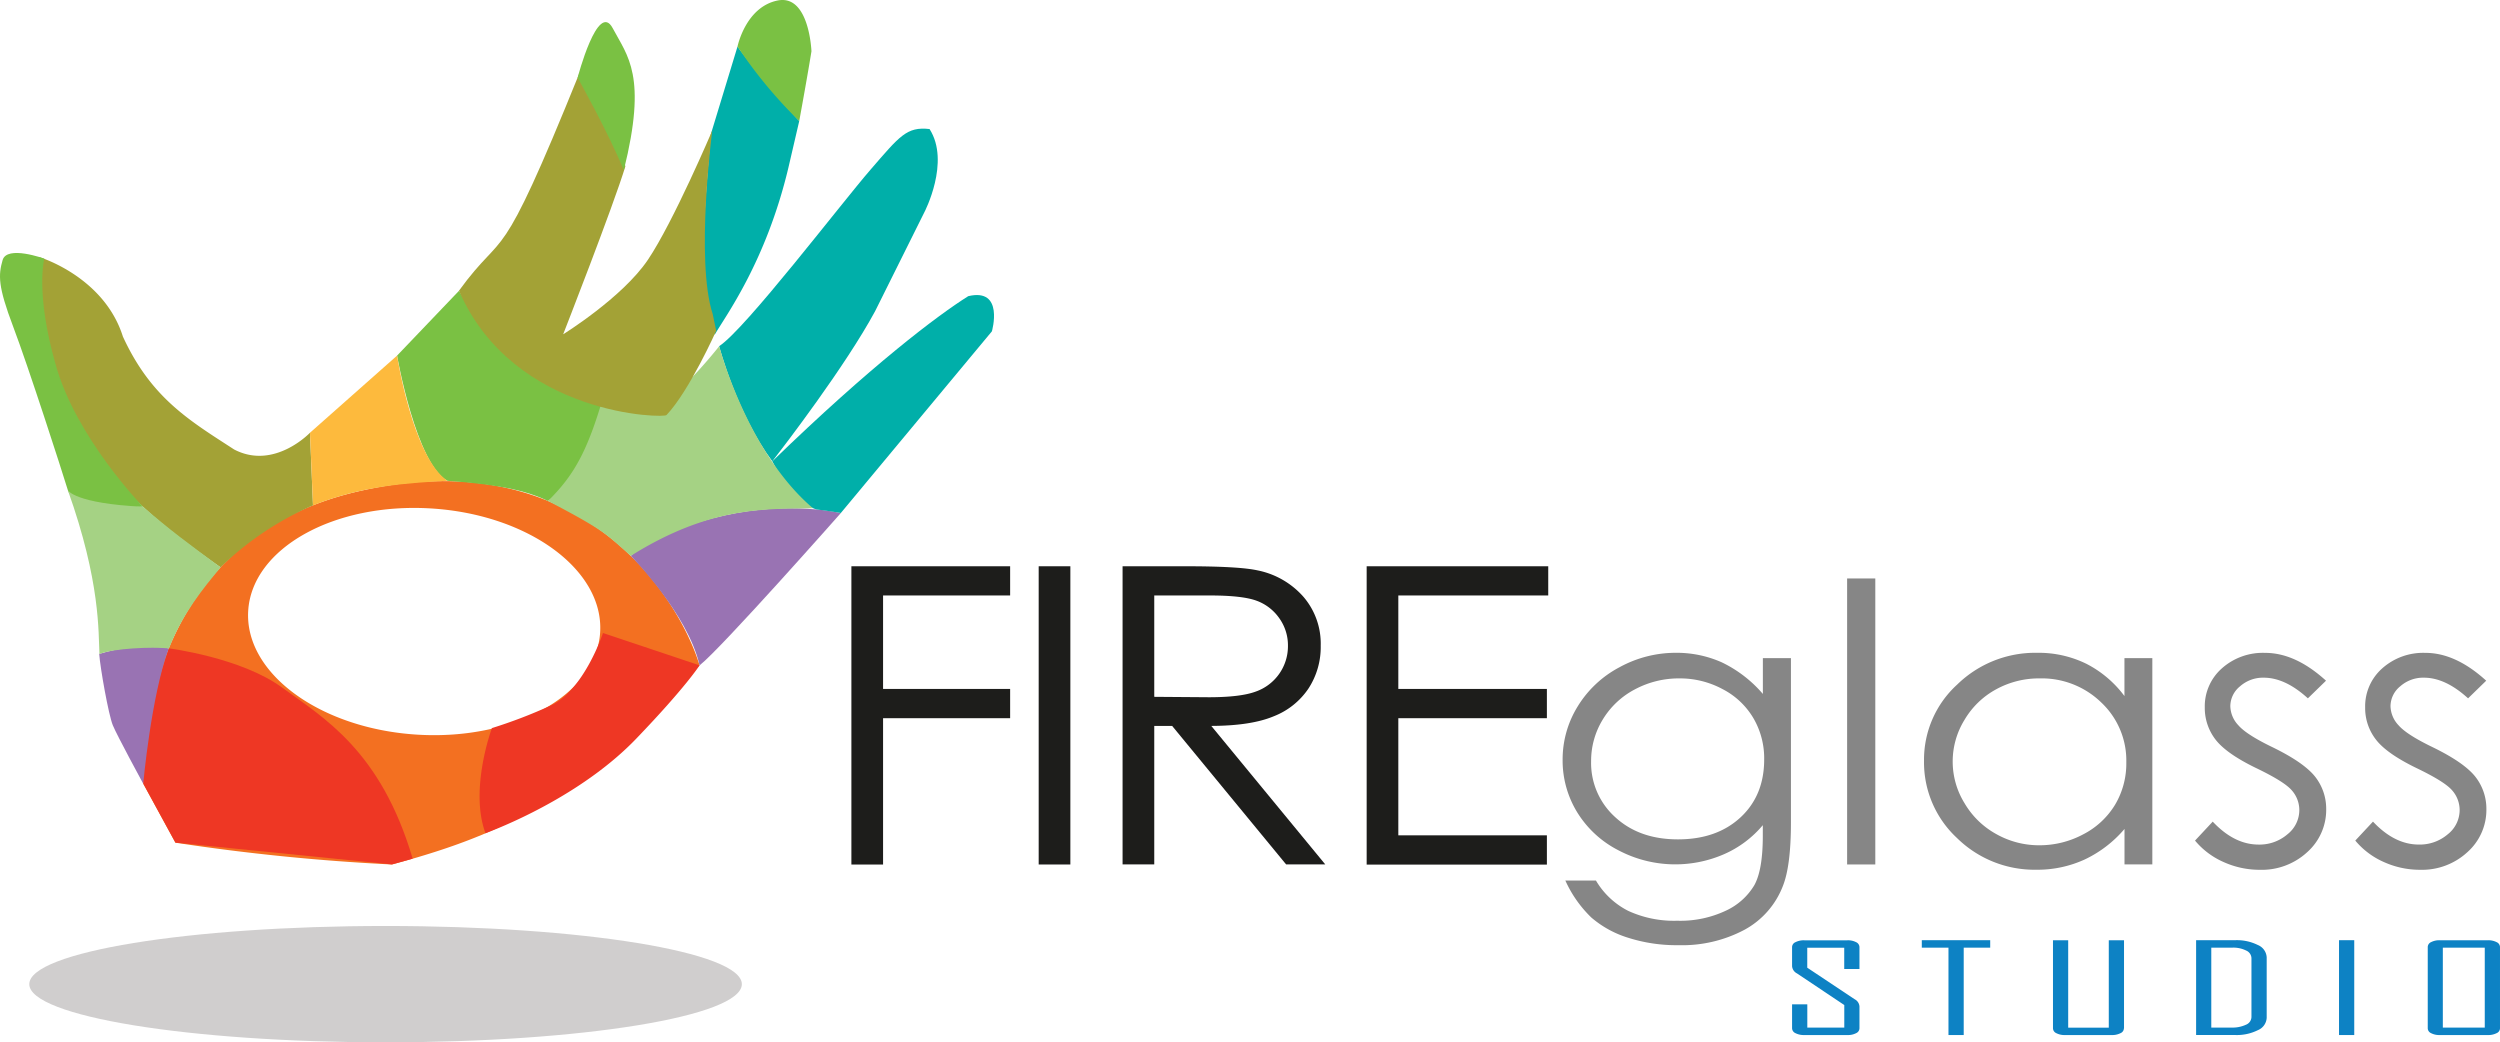 <svg xmlns="http://www.w3.org/2000/svg" width="602.529" height="251.214" viewBox="0 0 602.529 251.214"><g transform="translate(-42.437 -163.462)"><path d="M66.23,316.285s-3.135-57.463,51.338-70.352,77.9,25.836,82.747,41.816c-28.913,28.985-39.494,38.7-74.154,48a514.039,514.039,0,0,1-52.179-5.254Zm69.379-66.346c-23.426-1.437-43.151,9.609-44.08,24.66s17.316,28.419,40.742,29.856,43.151-9.609,44.08-24.66S159.036,251.376,135.609,249.939Z" transform="translate(10.727 36.065)" fill="#f37021"></path><path d="M72.438,271.12S89.8,273.3,99.755,280.569s23.775,15.153,31.467,41.236l-4.993,1.393-52.179-5.254L66.3,303.734C66.284,303.749,64.31,294.88,72.438,271.12Z" transform="translate(10.673 48.602)" fill="#ee3724"></path><path d="M175.091,276.364l-23.281-7.794s-4.558,13.876-12.7,17.533a119.376,119.376,0,0,1-14.064,5.385s-5.486,14.747-1.553,25.342c6.822-2.555,24.268-10.233,36.315-22.773S175.091,276.364,175.091,276.364Z" transform="translate(35.951 47.451)" fill="#ee3724"></path><path d="M75.674,271.257s-7.054-1.611-16.764,1.335c.247,3.411,2.25,14.689,3.28,17.2s7.33,14.094,7.33,14.094S71.421,282.767,75.674,271.257Z" transform="translate(7.437 48.465)" fill="#9973b3"></path><path d="M197.8,249.023s-12.149-2.975-28.129.581-22.5,9.725-22.5,9.725,13.818,14.021,16.59,26.4C169.072,281.549,197.8,249.023,197.8,249.023Z" transform="translate(47.281 38.1)" fill="#9973b3"></path><path d="M114.3,248.489l.726,17.5a74.728,74.728,0,0,0-22.294,14.935C75.972,269.172,60.79,257.6,51.747,231.478c-4.4-14.935-2.685-25.328-2.685-25.328s15.574,4.659,20.146,19.145c6.822,14.848,16.038,20.233,26.823,27.229C105.683,257.56,114.3,248.489,114.3,248.489Z" transform="translate(2.843 19.271)" fill="#a3a236"></path><path d="M53.11,206.835s-9-3.295-10.044.348-1.147,6.285,2.54,16.024S57.29,257.723,58.8,262.672s18.114,3.962,18.114,3.962-16.285-16.706-21.119-34.472C50.918,215.007,53.11,206.835,53.11,206.835Z" transform="translate(0 18.964)" fill="#7ac143"></path><path d="M123.305,211.74,108.37,227.372s4.616,26.213,12.134,30.176c8,.639,17.229,1.451,24.239,4.862,8.752-6.009,17-26.678,16.213-27.534C160.143,234.02,132.058,227.735,123.305,211.74Z" transform="translate(29.765 21.795)" fill="#7ac143"></path><path d="M167.465,171.19l-6.444,21.177s-2,22.352-1.785,28.158,1.48,17.577,2.729,20.117c2.627-4.543,12.352-17.562,17.751-40.2l2.627-11.307A220.642,220.642,0,0,1,167.465,171.19Z" transform="translate(52.721 3.489)" fill="#00afa9"></path><path d="M161.85,237.245s4.267,16.329,12.816,27.752c2.917-3.759,17.65-22.991,24.762-36.156l11.9-23.905s6.314-12.091,1.234-20.015c-5.53-.624-7.2,1.684-14.239,9.8S168.077,233.268,161.85,237.245Z" transform="translate(53.909 9.644)" fill="#00afa9"></path><path d="M170.68,252.523s4.659,9.826,10.625,11.6c3.571.435,5.878.871,5.878.871L223.6,221.2s3.048-10.552-5.7-8.476C210.522,217.354,194.513,229.416,170.68,252.523Z" transform="translate(57.895 22.117)" fill="#00afa9"></path><path d="M147.654,229.949S162.517,232,165.478,231.2a116.462,116.462,0,0,0,9.217-10.247s6.778,25.633,22.6,39.044c-11.307.247-24.646-.581-43.906,11.481-5.994-5.2-5.965-5.922-19.957-13.223C140.049,251.706,143.343,245.668,147.654,229.949Z" transform="translate(41.078 25.953)" fill="#a5d284"></path><path d="M53.71,244.88s1.7,3.179,18.114,3.962c6.546,5.646,10.349,8.447,18.709,14.616-4.253,5.051-9.144,11.1-12.453,19.522-4.18-.421-13.4-.015-16.764,1.35C61.04,279.207,61.606,266.971,53.71,244.88Z" transform="translate(5.089 36.756)" fill="#a5d284"></path><path d="M93.91,241.1,114.9,222.51s3.788,24.457,12.134,30.176c-9.826.552-20.523,1.19-32.4,5.922C94.433,253.847,93.91,241.1,93.91,241.1Z" transform="translate(23.237 26.657)" fill="#fdba3d"></path><path d="M147.621,175.7s8.244,12.062,11.133,22.323c-2.932,9.652-14.993,40.481-14.993,40.481s14.268-8.825,20.422-17.954S179.7,189.387,179.7,189.387s-4.108,31.293.1,44.24l.842,4.035s-6.459,14.485-11.96,20.291c-.058.827-36.852.45-50.031-29.958C130.145,212.233,127.823,224.657,147.621,175.7Z" transform="translate(34.406 5.525)" fill="#a3a236"></path><path d="M138.35,180.525s4.877-18.68,8.462-11.916,8.36,11.394,2.671,34.24C145.723,193.661,138.35,180.525,138.35,180.525Z" transform="translate(43.3 1.658)" fill="#7ac143"></path><path d="M164.9,174.679a111.52,111.52,0,0,0,14.877,17.954c2.076-11.321,2.946-16.808,2.946-16.808s-.508-13.832-8.186-12.236C166.83,165.186,164.9,174.679,164.9,174.679Z" transform="translate(55.285 0)" fill="#7ac143"></path><path d="M219.035,331.241c0,7.751-38.449,14.021-85.867,14.021S47.3,338.992,47.3,331.241s38.449-14.021,85.867-14.021S219.035,323.5,219.035,331.241Z" transform="translate(2.196 69.413)" fill="#d0cece"></path><g transform="translate(247.632 299.939)"><path d="M183.825,257.49H222.07v7.039H191.445v22.526H222.07V294.1H191.445v35.27H183.81V257.49Z" transform="translate(-183.81 -257.49)" fill="#1d1d1b"></path><path d="M214.91,257.49h7.635v71.875H214.91Z" transform="translate(-169.77 -257.49)" fill="#1d1d1b"></path><path d="M228.84,257.49h15.211q12.715,0,17.229.972a19.949,19.949,0,0,1,11.06,6.285,17.3,17.3,0,0,1,4.253,11.858,18.262,18.262,0,0,1-2.932,10.32,17.931,17.931,0,0,1-8.389,6.72q-5.443,2.286-15.051,2.322l27.461,33.369h-9.434l-27.461-33.369h-4.311v33.369H228.84V257.49Zm7.635,7.039v24.428l13.15.1q7.642,0,11.307-1.364a11.6,11.6,0,0,0,7.765-11.089,11.23,11.23,0,0,0-2.076-6.575,11.45,11.45,0,0,0-5.457-4.224c-2.25-.842-5.994-1.277-11.234-1.277Z" transform="translate(-163.481 -257.49)" fill="#1d1d1b"></path><path d="M269.385,257.49h43.747v7.039H277v22.526h35.807V294.1H277v28.245h35.807v7.04H269.37V257.49Z" transform="translate(-145.184 -257.49)" fill="#1d1d1b"></path><path d="M350.142,273.137h6.793v39.624c0,6.981-.653,12.076-1.945,15.313a20.255,20.255,0,0,1-9.275,10.552,31.99,31.99,0,0,1-15.879,3.7,38.394,38.394,0,0,1-12.207-1.814,24.7,24.7,0,0,1-8.81-4.862,28.812,28.812,0,0,1-6.256-8.912h7.373a18.979,18.979,0,0,0,7.78,7.315,26.354,26.354,0,0,0,11.815,2.38A25.69,25.69,0,0,0,341.273,334a15.572,15.572,0,0,0,6.836-6.125q2.047-3.679,2.047-11.916V313.4a25.483,25.483,0,0,1-9.376,7.01,29.378,29.378,0,0,1-25.458-.973,25.024,25.024,0,0,1-9.913-9.159,23.886,23.886,0,0,1-3.5-12.657,24.267,24.267,0,0,1,3.643-12.86,26.02,26.02,0,0,1,10.088-9.434,28.151,28.151,0,0,1,13.586-3.469,26.68,26.68,0,0,1,11.06,2.308,30.247,30.247,0,0,1,9.884,7.606v-8.636Zm-20.059,4.891a22.472,22.472,0,0,0-10.726,2.627,19.74,19.74,0,0,0-7.765,7.272,19.047,19.047,0,0,0-2.816,10.029,17.574,17.574,0,0,0,5.82,13.527c3.89,3.571,8.912,5.341,15.109,5.341q9.362,0,15.081-5.3c3.8-3.527,5.7-8.186,5.7-13.934a19.156,19.156,0,0,0-2.627-10.03,18.432,18.432,0,0,0-7.431-6.967A21.653,21.653,0,0,0,330.083,278.029Z" transform="translate(-130.494 -251.003)" fill="#868686"></path><path d="M349.15,259.52h6.793v68.929H349.15Z" transform="translate(-109.168 -256.574)" fill="#868686"></path><path d="M416.944,273.137v49.727h-6.706v-8.549a28.735,28.735,0,0,1-9.594,7.359,27.329,27.329,0,0,1-11.626,2.467,26.651,26.651,0,0,1-19.159-7.649,24.88,24.88,0,0,1-7.939-18.622,24.489,24.489,0,0,1,8.012-18.375,26.931,26.931,0,0,1,19.275-7.635,26.118,26.118,0,0,1,11.771,2.613,26.408,26.408,0,0,1,9.246,7.809v-9.144h6.72Zm-27.157,4.891a21.435,21.435,0,0,0-10.479,2.627,19.815,19.815,0,0,0-7.635,7.373,19.112,19.112,0,0,0,.015,20.088,20.088,20.088,0,0,0,7.693,7.46,20.987,20.987,0,0,0,10.349,2.671,22.319,22.319,0,0,0,10.566-2.642,19.242,19.242,0,0,0,7.693-7.17,19.453,19.453,0,0,0,2.685-10.175,19.206,19.206,0,0,0-6.038-14.427A20.545,20.545,0,0,0,389.788,278.029Z" transform="translate(-103.403 -251.003)" fill="#868686"></path><path d="M438.489,278.576l-4.369,4.253c-3.643-3.324-7.185-4.978-10.654-4.978a8.334,8.334,0,0,0-5.675,2.061,6.226,6.226,0,0,0-2.366,4.8,6.922,6.922,0,0,0,1.945,4.616q1.938,2.242,8.172,5.254,7.6,3.7,10.32,7.127a12.476,12.476,0,0,1,2.671,7.809A13.636,13.636,0,0,1,433.96,319.9a16.139,16.139,0,0,1-11.423,4.253,21.111,21.111,0,0,1-8.738-1.872,18.8,18.8,0,0,1-6.88-5.167l4.267-4.572q5.2,5.53,11.045,5.53a10.318,10.318,0,0,0,6.952-2.467,7.445,7.445,0,0,0,2.874-5.806,7.206,7.206,0,0,0-1.9-4.891c-1.263-1.408-4.122-3.164-8.563-5.3-4.775-2.322-8.012-4.6-9.739-6.851a12.439,12.439,0,0,1-2.584-7.722,12.2,12.2,0,0,1,4.108-9.42,14.823,14.823,0,0,1,10.378-3.745C428.663,271.855,433.554,274.091,438.489,278.576Z" transform="translate(-83.088 -250.998)" fill="#868686"></path><path d="M465.084,278.576l-4.369,4.253c-3.643-3.324-7.185-4.978-10.654-4.978a8.334,8.334,0,0,0-5.675,2.061,6.226,6.226,0,0,0-2.366,4.8,6.922,6.922,0,0,0,1.945,4.616q1.938,2.242,8.172,5.254,7.6,3.7,10.32,7.127a12.476,12.476,0,0,1,2.671,7.809,13.636,13.636,0,0,1-4.572,10.378,16.139,16.139,0,0,1-11.423,4.253,21,21,0,0,1-8.723-1.872,18.8,18.8,0,0,1-6.88-5.167l4.267-4.572q5.2,5.53,11.046,5.53a10.355,10.355,0,0,0,6.967-2.467,7.445,7.445,0,0,0,2.874-5.806,7.206,7.206,0,0,0-1.9-4.891c-1.263-1.408-4.122-3.164-8.564-5.3-4.761-2.322-8.012-4.6-9.725-6.851a12.351,12.351,0,0,1-2.584-7.722,12.2,12.2,0,0,1,4.108-9.42A14.823,14.823,0,0,1,450.4,271.87Q457.689,271.848,465.084,278.576Z" transform="translate(-71.075 -250.998)" fill="#868686"></path></g><g transform="translate(474.348 390.059)"><path d="M356.252,340.82a1.318,1.318,0,0,1-.813,1.161,4.21,4.21,0,0,1-2.09.45H342.956a4.368,4.368,0,0,1-2.119-.45,1.342,1.342,0,0,1-.827-1.161v-5.791h3.672v5.617h8.912V335.2l-11.394-7.62a2.155,2.155,0,0,1-1.19-1.742v-4.63a1.31,1.31,0,0,1,.827-1.161,4.368,4.368,0,0,1,2.119-.45h10.392a4.21,4.21,0,0,1,2.09.45,1.35,1.35,0,0,1,.813,1.161v5.312H352.58v-5.138h-8.912V326.2l11.452,7.62a2.112,2.112,0,0,1,1.132,1.713Z" transform="translate(-340.01 -319.571)" fill="#0d82c4"></path><path d="M378.038,321.38h-6.386v21.06H367.98V321.38h-6.43v-1.8h16.488Z" transform="translate(-330.286 -319.58)" fill="#0d82c4"></path><path d="M400.428,340.825a1.31,1.31,0,0,1-.827,1.161,4.368,4.368,0,0,1-2.119.45H386.247a4.27,4.27,0,0,1-2.1-.45,1.324,1.324,0,0,1-.813-1.161V319.59H387v21.06h9.783V319.59h3.672v21.235Z" transform="translate(-320.453 -319.575)" fill="#0d82c4"></path><path d="M424.111,338.3a3.417,3.417,0,0,1-2.148,2.975,11.369,11.369,0,0,1-5.414,1.161H407.1V319.58h9.449a11.35,11.35,0,0,1,5.428,1.161,3.409,3.409,0,0,1,2.134,2.975V338.3Zm-3.672-.2v-14.21a2.067,2.067,0,0,0-1.277-1.814,6.91,6.91,0,0,0-3.309-.7h-5.095V340.64h4.877a7.68,7.68,0,0,0,3.469-.682A2.056,2.056,0,0,0,420.439,338.1Z" transform="translate(-309.723 -319.58)" fill="#0d82c4"></path><path d="M434.5,342.44H430.83V319.58H434.5Z" transform="translate(-299.01 -319.58)" fill="#0d82c4"></path><path d="M462.977,340.825a1.31,1.31,0,0,1-.827,1.161,4.369,4.369,0,0,1-2.119.45H448.477a4.27,4.27,0,0,1-2.1-.45,1.324,1.324,0,0,1-.813-1.161V321.2a1.318,1.318,0,0,1,.813-1.161,4.307,4.307,0,0,1,2.1-.45h11.553a4.368,4.368,0,0,1,2.119.45,1.341,1.341,0,0,1,.827,1.161Zm-3.672-.189V321.375H449.2v19.261Z" transform="translate(-292.36 -319.575)" fill="#0d82c4"></path></g></g></svg>